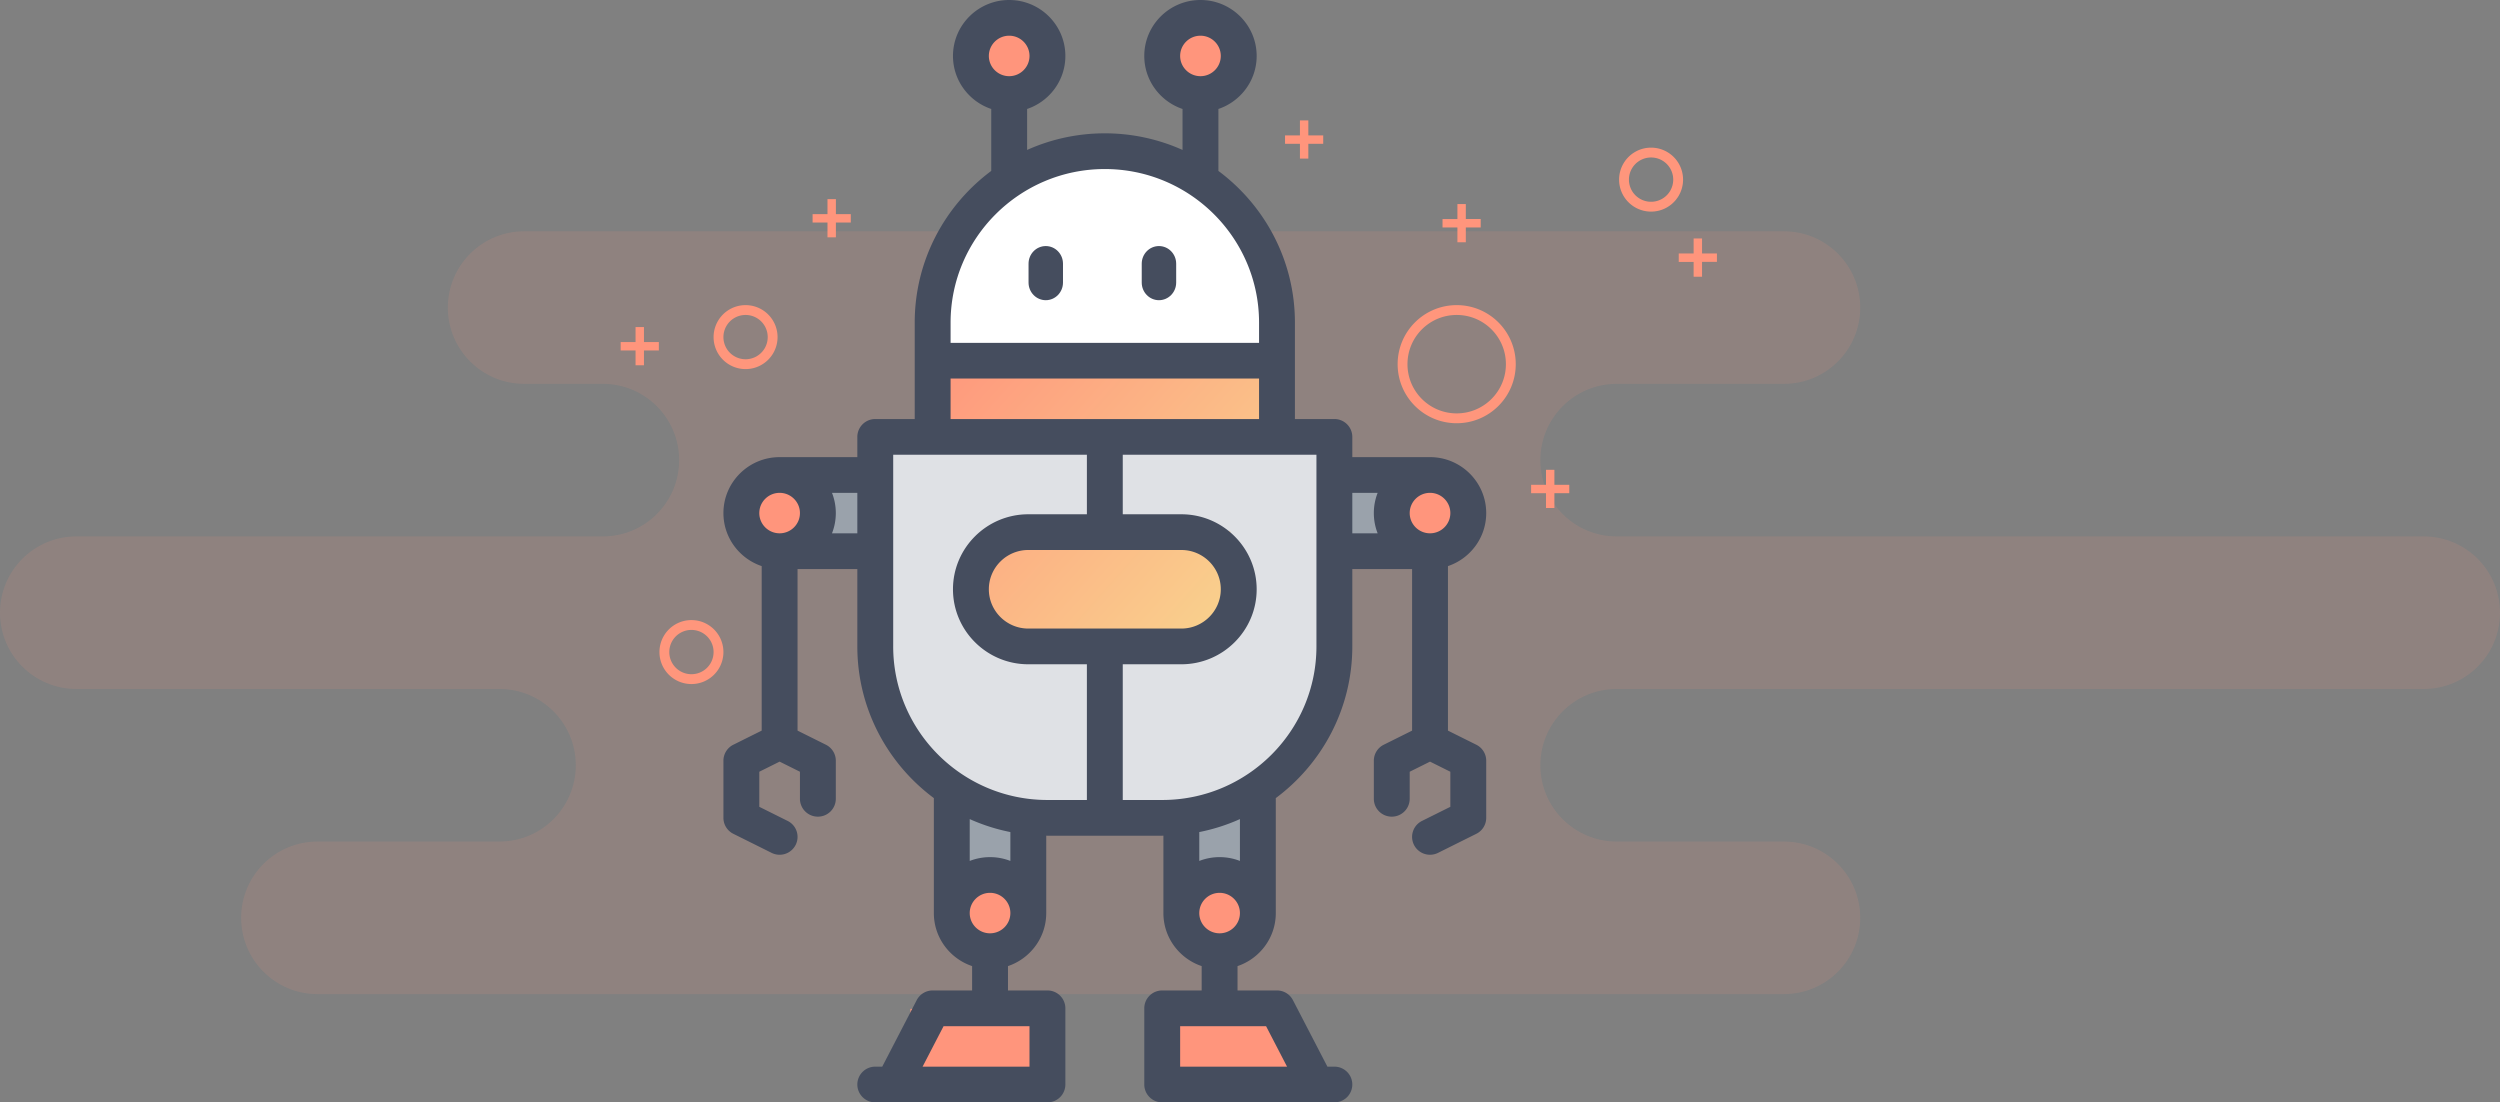 <svg xmlns="http://www.w3.org/2000/svg" width="508" height="224"><rect width="100%" height="100%" fill="#808080" stroke="none"/><defs><linearGradient id="a" x1="100%" x2="0%" y1="100%" y2="0%"><stop offset="0%" stop-color="#F7E292"/><stop offset="100%" stop-color="#FF957C"/></linearGradient></defs><g fill="none" fill-rule="evenodd"><path fill="#FF957C" d="M64.5 171h37c8.56 0 15.5-6.94 15.5-15.5 0-8.56-6.94-15.5-15.5-15.5h-86C6.94 140 0 133.06 0 124.5c0-8.56 6.94-15.5 15.5-15.5h107c8.56 0 15.5-6.94 15.5-15.5 0-8.56-6.94-15.5-15.5-15.5h-16C97.94 78 91 71.06 91 62.5c0-8.56 6.94-15.5 15.5-15.5h256c8.56 0 15.5 6.94 15.5 15.5 0 8.56-6.94 15.5-15.5 15.5h-34c-8.56 0-15.5 6.94-15.5 15.5 0 8.56 6.94 15.5 15.5 15.5h164c8.56 0 15.5 6.94 15.5 15.5 0 8.56-6.94 15.5-15.5 15.5h-164c-8.56 0-15.5 6.94-15.5 15.5 0 8.56 6.94 15.5 15.5 15.5h34c8.56 0 15.5 6.94 15.5 15.5 0 8.56-6.94 15.5-15.5 15.5h-298c-8.56 0-15.5-6.94-15.5-15.5 0-8.56 6.94-15.5 15.5-15.5z" opacity=".124"/><path stroke="#FF967C" stroke-width="2" d="M296 85c-6.075 0-11-4.925-11-11s4.925-11 11-11 11 4.925 11 11-4.925 11-11 11zm39.5-43a5.5 5.5 0 1 1 0-11 5.5 5.5 0 0 1 0 11zm-184 32a5.5 5.5 0 1 1 0-11 5.5 5.5 0 0 1 0 11zm-11 64a5.5 5.5 0 1 1 0-11 5.5 5.5 0 0 1 0 11z"/><path fill="#FF957C" d="M314.145 100.219h-3.024v-1.711h3.024V95.46h1.71v3.047h3.024v1.71h-3.024v3.009h-1.71v-3.008zm-18-54h-3.024v-1.711h3.024V41.46h1.71v3.047h3.024v1.71h-3.024v3.009h-1.71v-3.008zm-32-17h-3.024v-1.711h3.024V24.46h1.71v3.047h3.024v1.71h-3.024v3.009h-1.71v-3.008zm80 24h-3.024v-1.711h3.024V48.46h1.71v3.047h3.024v1.71h-3.024v3.009h-1.71v-3.008zm-176-8h-3.024v-1.711h3.024V40.46h1.71v3.047h3.024v1.71h-3.024v3.009h-1.71v-3.008zm-39 26h-3.024v-1.711h3.024V66.46h1.71v3.047h3.024v1.71h-3.024v3.009h-1.71v-3.008z"/><g transform="translate(147)"><circle cx="12" cy="104" r="7" fill="#FF957C"/><circle cx="141" cy="104" r="7" fill="#FF957C"/><circle cx="101" cy="186" r="7" fill="#FF957C"/><circle cx="53" cy="186" r="7" fill="#FF957C"/><circle cx="60" cy="12" r="7" fill="#FF957C"/><circle cx="99" cy="12" r="7" fill="#FF957C"/><path fill="#DFE1E5" d="M31 87h93v47c0 16.569-13.431 30-30 30H61c-16.569 0-30-13.431-30-30V87z"/><path fill="url(#a)" d="M42 71h70v19H42zm11 37h50v23H53z"/><path fill="#FFF" d="M77 32c18.778 0 34 15.222 34 34v9H43v-9c0-18.778 15.222-34 34-34z"/><path fill="#FF957C" d="M38 205h28v15H38zm49 0h28v15H87z"/><path fill="#9AA2AB" d="M19 97h11v16H19zm104 0h11v16h-11zm-28 68h11v16H95zm-47 0h11v16H48z"/><path fill="#454D5E" fill-rule="nonzero" d="M65.5 61c1.933 0 3.5-1.606 3.5-3.587v-3.826C69 51.606 67.433 50 65.5 50S62 51.606 62 53.587v3.826C62 59.394 63.567 61 65.5 61zm23 0c1.933 0 3.5-1.606 3.5-3.587v-3.826C92 51.606 90.433 50 88.5 50S85 51.606 85 53.587v3.826C85 59.394 86.567 61 88.5 61z"/><path fill="#454D5E" fill-rule="nonzero" d="M152.985 151.33l-5.76-2.868v-33.43c4.514-1.519 7.775-5.772 7.775-10.773 0-6.269-5.123-11.37-11.419-11.37H127.79v-4.111a3.636 3.636 0 0 0-3.645-3.629h-8.017V65.555c0-12.603-6.12-23.81-15.555-30.828.001-.045.007-.09.007-.135v-12.45c4.514-1.519 7.774-5.772 7.774-10.773C108.354 5.1 103.232 0 96.935 0 90.64 0 85.517 5.1 85.517 11.37c0 5 3.26 9.253 7.774 10.772v8.325A38.524 38.524 0 0 0 77.5 27.093a38.524 38.524 0 0 0-15.792 3.374v-8.325c4.514-1.519 7.775-5.772 7.775-10.773C69.483 5.1 64.36 0 58.064 0S46.646 5.1 46.646 11.37c0 5 3.26 9.253 7.774 10.772v12.45c0 .045.005.09.007.135C44.99 41.746 38.87 52.952 38.87 65.555V85.15h-8.017a3.636 3.636 0 0 0-3.644 3.629v4.112H11.418C5.122 92.89 0 97.99 0 104.26c0 5 3.26 9.253 7.774 10.771v33.43l-5.76 2.868A3.627 3.627 0 0 0 0 154.575v11.61c0 1.375.78 2.632 2.015 3.246l7.774 3.87a3.647 3.647 0 0 0 4.89-1.623 3.62 3.62 0 0 0-1.63-4.867l-5.76-2.868v-7.126l4.13-2.056 4.13 2.056v5.498a3.636 3.636 0 0 0 3.644 3.629 3.636 3.636 0 0 0 3.644-3.629v-7.74c0-1.375-.78-2.631-2.015-3.246l-5.76-2.867v-32.833H27.21v15.723c0 12.603 6.12 23.81 15.555 30.828-.001.045-.007.09-.007.135v23.223c0 5 3.26 9.254 7.775 10.772v4.951h-8.017a3.645 3.645 0 0 0-3.239 1.965l-7.006 13.517h-1.417a3.636 3.636 0 0 0-3.644 3.628A3.636 3.636 0 0 0 30.854 224h34.984a3.636 3.636 0 0 0 3.645-3.629V204.89a3.636 3.636 0 0 0-3.645-3.629h-8.017v-4.95c4.514-1.52 7.774-5.773 7.774-10.773v-15.73c.082 0 .162.006.243.006h23.323c.082 0 .162-.006.243-.006v15.73c0 5 3.26 9.254 7.774 10.772v4.951h-8.017a3.636 3.636 0 0 0-3.644 3.629v15.481A3.636 3.636 0 0 0 89.161 224h34.984a3.636 3.636 0 0 0 3.645-3.629 3.636 3.636 0 0 0-3.645-3.628h-1.416l-7.007-13.517a3.645 3.645 0 0 0-3.238-1.965h-8.017v-4.95c4.514-1.52 7.774-5.773 7.774-10.773v-23.223c0-.045-.005-.09-.007-.135 9.436-7.019 15.556-18.225 15.556-30.828V115.63h12.147v32.833l-5.76 2.867a3.627 3.627 0 0 0-2.014 3.246v7.74a3.636 3.636 0 0 0 3.644 3.629 3.636 3.636 0 0 0 3.644-3.629v-5.498l4.13-2.056 4.13 2.056v7.126l-5.76 2.867a3.622 3.622 0 0 0-1.63 4.868 3.644 3.644 0 0 0 3.263 2.007 3.65 3.65 0 0 0 1.627-.384l7.774-3.87a3.627 3.627 0 0 0 2.015-3.246v-11.611c0-1.374-.78-2.63-2.015-3.245zM96.935 7.256c2.278 0 4.13 1.845 4.13 4.112 0 2.268-1.852 4.113-4.13 4.113-2.277 0-4.13-1.845-4.13-4.113 0-2.267 1.853-4.112 4.13-4.112zm-38.87 0c2.276 0 4.13 1.845 4.13 4.112 0 2.268-1.854 4.113-4.13 4.113-2.278 0-4.131-1.845-4.131-4.113 0-2.267 1.853-4.112 4.13-4.112zm4.13 209.486H40.471l4.264-8.225h17.458v8.225zm52.332 0H92.805v-8.225h17.459l4.263 8.225zm29.054-108.372c-2.277 0-4.13-1.844-4.13-4.112 0-2.267 1.853-4.112 4.13-4.112s4.13 1.845 4.13 4.112c0 2.268-1.853 4.112-4.13 4.112zM77.5 34.35c17.28 0 31.34 13.999 31.34 31.205v4.112H46.16v-4.112c0-17.206 14.059-31.205 31.34-31.205zM46.16 76.924h62.68v8.225H46.16v-8.225zm-34.742 23.223c2.278 0 4.13 1.845 4.13 4.112 0 2.268-1.852 4.112-4.13 4.112-2.277 0-4.13-1.844-4.13-4.112 0-2.267 1.853-4.112 4.13-4.112zm10.643 8.224a11.267 11.267 0 0 0 0-8.224h5.149v8.224h-5.15zm32.116 81.28c-2.277 0-4.13-1.846-4.13-4.113 0-2.268 1.853-4.113 4.13-4.113s4.13 1.845 4.13 4.113c0 2.267-1.853 4.112-4.13 4.112zm4.13-14.71a11.402 11.402 0 0 0-4.13-.773 11.4 11.4 0 0 0-4.13.773v-8.501a38.393 38.393 0 0 0 8.26 2.635v5.866zm-23.809-43.589V92.406h39.358v12.095H61.95c-8.44 0-15.305 6.837-15.305 15.24s6.866 15.24 15.305 15.24h11.905v27.576h-8.018c-17.28 0-31.34-13.999-31.34-31.205zm27.453-3.628c-4.42 0-8.017-3.582-8.017-7.983 0-4.402 3.597-7.983 8.017-7.983h31.097c4.42 0 8.018 3.581 8.018 7.983 0 4.401-3.597 7.983-8.018 7.983H61.951zm38.872 61.926c-2.278 0-4.13-1.845-4.13-4.112 0-2.268 1.852-4.113 4.13-4.113 2.277 0 4.13 1.845 4.13 4.113 0 2.267-1.853 4.112-4.13 4.112zm4.13-14.709a11.402 11.402 0 0 0-4.13-.773c-1.457 0-2.849.276-4.13.773v-5.866a38.393 38.393 0 0 0 8.26-2.635v8.501zm15.548-43.589c0 17.206-14.06 31.205-31.34 31.205h-8.017v-27.576h11.904c8.44 0 15.306-6.837 15.306-15.24s-6.866-15.24-15.306-15.24H81.144V92.406H120.5v38.946zm7.289-31.205h5.149a11.267 11.267 0 0 0 0 8.224h-5.15v-8.224z"/></g></g></svg>